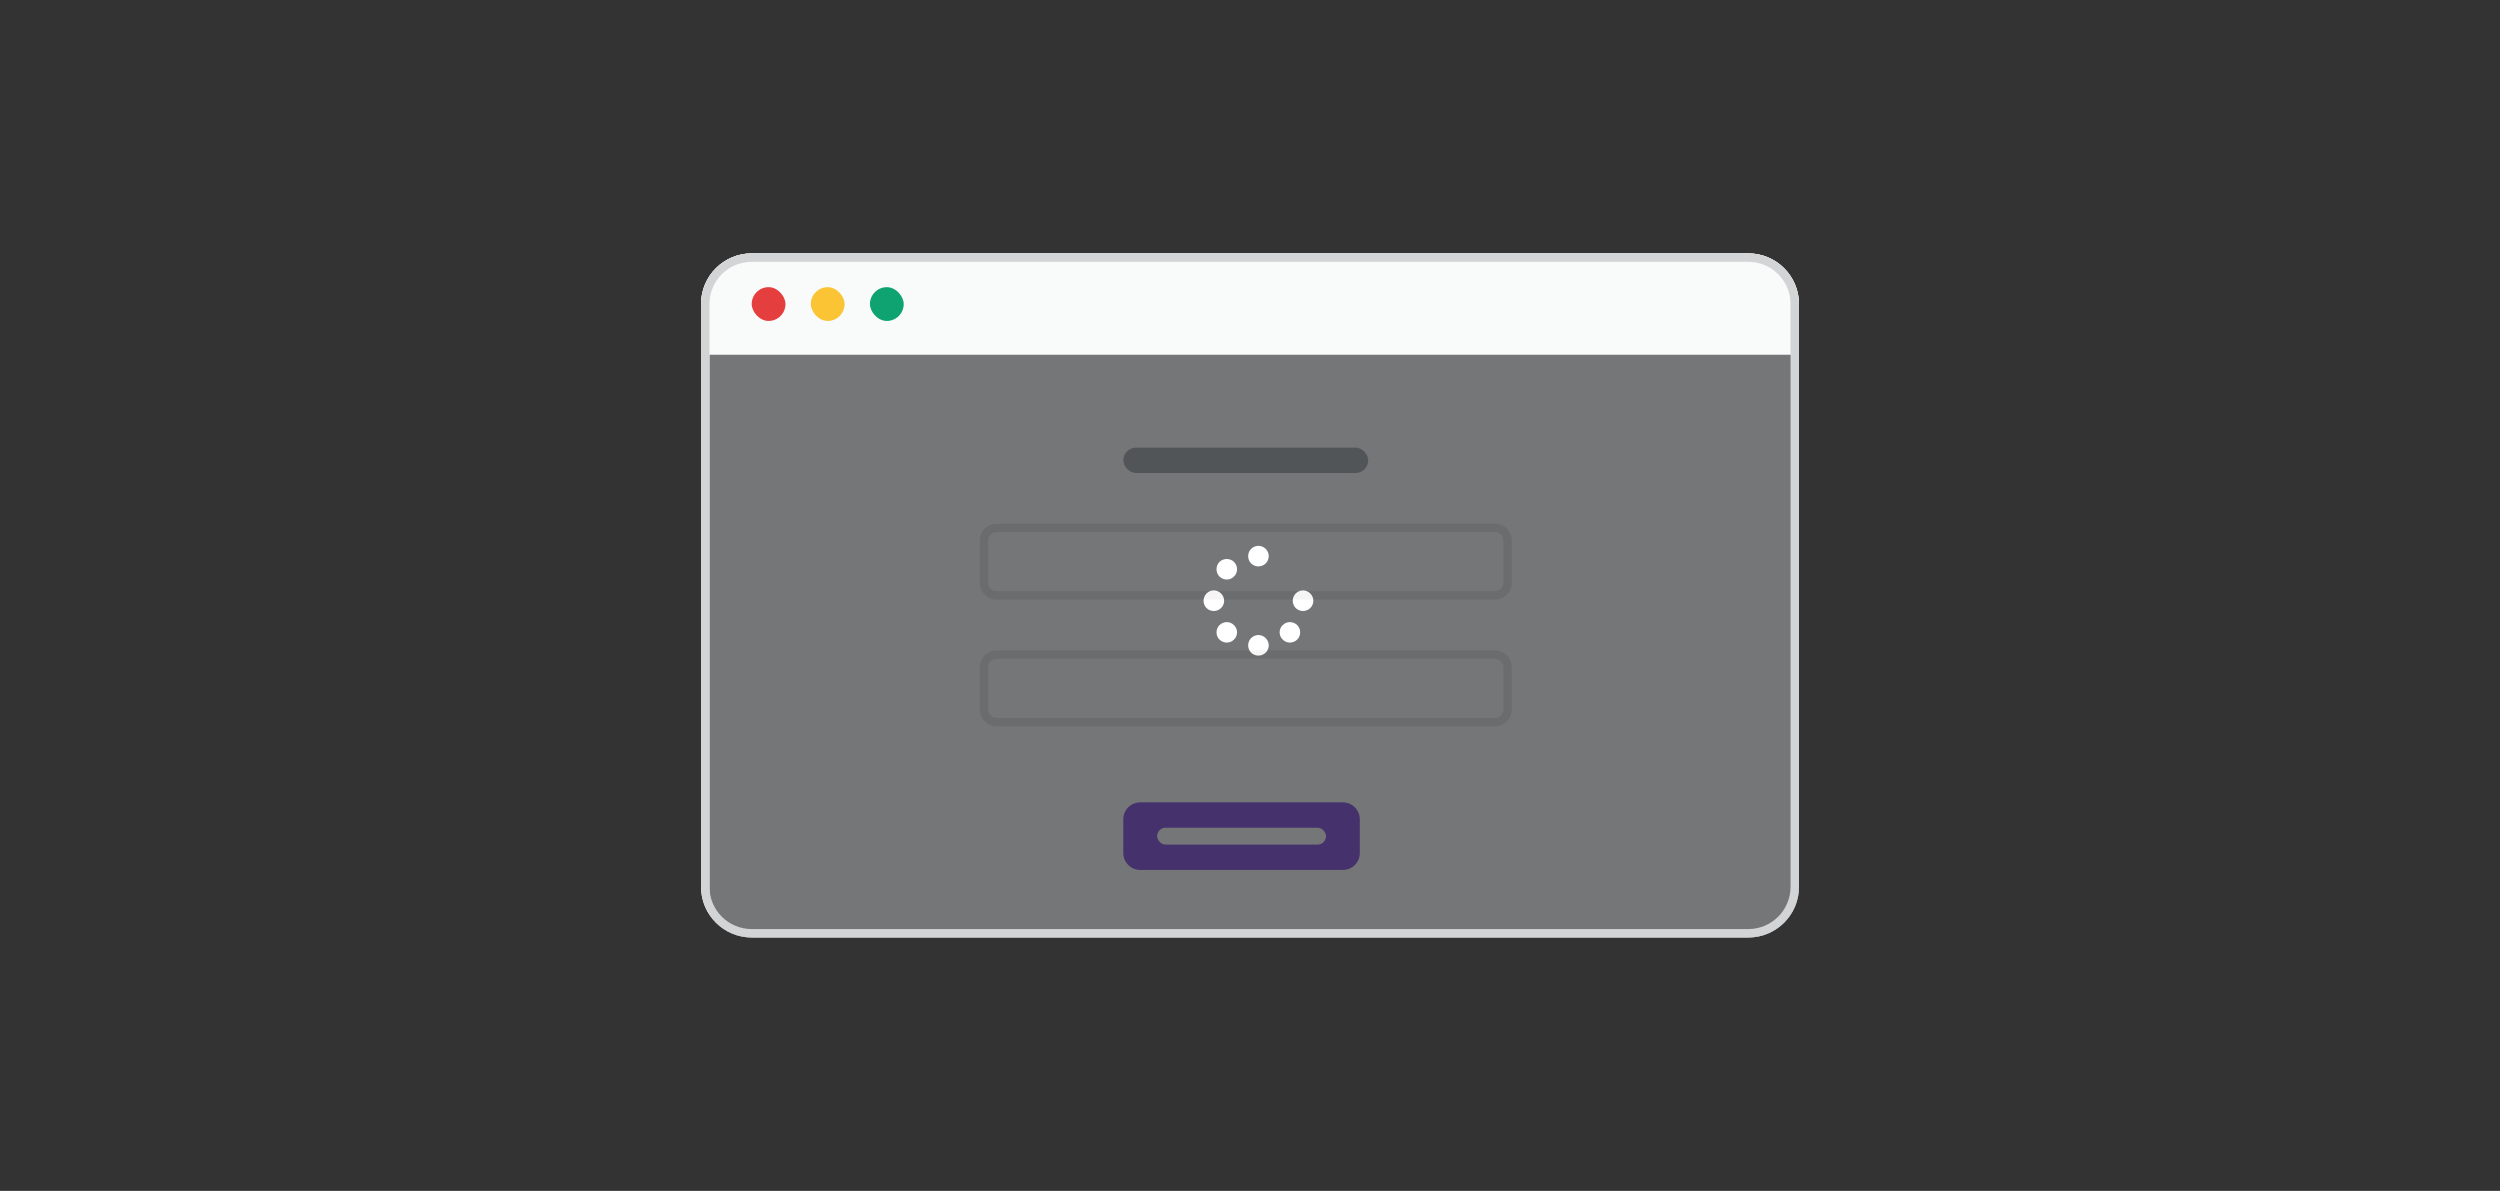 <svg width="296" height="141" viewBox="0 0 296 141" fill="none" xmlns="http://www.w3.org/2000/svg">
<rect x="0" y="0" width="296" height="141" fill="#333333" stroke="none"/>
<g clip-path="url(#clip0_99_9202)">
<path d="M83 36C83 32.686 85.686 30 89 30H207C210.314 30 213 32.686 213 36V105C213 108.314 210.314 111 207 111H89C85.686 111 83 108.314 83 105V36Z" fill="white"/>
<path d="M83 30H213V42H83V30Z" fill="#F9FAFA"/>
<rect x="89" y="34" width="4" height="4" rx="2" fill="#E53E3E"/>
<rect x="96" y="34" width="4" height="4" rx="2" fill="#FBC434"/>
<rect x="103" y="34" width="4" height="4" rx="2" fill="#0EA371"/>
<rect x="133" y="53" width="29" height="3" rx="1.5" fill="#ABADAF"/>
<path d="M116.5 64C116.5 63.172 117.172 62.5 118 62.5H177C177.828 62.5 178.5 63.172 178.5 64V69C178.5 69.828 177.828 70.5 177 70.5H118C117.172 70.5 116.5 69.828 116.5 69V64Z" fill="white"/>
<path d="M116.5 64C116.5 63.172 117.172 62.5 118 62.5H177C177.828 62.5 178.5 63.172 178.5 64V69C178.5 69.828 177.828 70.5 177 70.5H118C117.172 70.5 116.5 69.828 116.5 69V64Z" stroke="#E7E7E8"/>
<path d="M116.5 79C116.5 78.172 117.172 77.5 118 77.5H177C177.828 77.5 178.5 78.172 178.5 79V84C178.5 84.828 177.828 85.5 177 85.5H118C117.172 85.5 116.5 84.828 116.5 84V79Z" fill="white"/>
<path d="M116.5 79C116.5 78.172 117.172 77.5 118 77.5H177C177.828 77.5 178.5 78.172 178.5 79V84C178.5 84.828 177.828 85.5 177 85.5H118C117.172 85.5 116.5 84.828 116.5 84V79Z" stroke="#E7E7E8"/>
<path d="M133 97C133 95.895 133.895 95 135 95H159C160.105 95 161 95.895 161 97V101C161 102.105 160.105 103 159 103H135C133.895 103 133 102.105 133 101V97Z" fill="#8952E0"/>
<rect x="137" y="98" width="20" height="2" rx="1" fill="white"/>
<g opacity="0.6">
<rect width="131" height="71" transform="translate(84 42)" fill="#171A1D"/>
<path d="M150.219 65.844C150.219 66.529 149.66 67.062 149 67.062C148.314 67.062 147.781 66.529 147.781 65.844C147.781 65.184 148.314 64.625 149 64.625C149.66 64.625 150.219 65.184 150.219 65.844ZM150.219 76.406C150.219 77.092 149.66 77.625 149 77.625C148.314 77.625 147.781 77.092 147.781 76.406C147.781 75.746 148.314 75.188 149 75.188C149.66 75.188 150.219 75.746 150.219 76.406ZM142.5 71.125C142.5 70.465 143.033 69.906 143.719 69.906C144.379 69.906 144.938 70.465 144.938 71.125C144.938 71.811 144.379 72.344 143.719 72.344C143.033 72.344 142.5 71.811 142.5 71.125ZM155.5 71.125C155.5 71.811 154.941 72.344 154.281 72.344C153.596 72.344 153.062 71.811 153.062 71.125C153.062 70.465 153.596 69.906 154.281 69.906C154.941 69.906 155.5 70.465 155.5 71.125ZM144.379 75.721C143.922 75.264 143.922 74.477 144.379 74.019C144.861 73.537 145.648 73.537 146.105 74.019C146.588 74.477 146.588 75.264 146.105 75.721C145.648 76.203 144.861 76.203 144.379 75.721ZM146.105 68.256C145.648 68.738 144.861 68.738 144.379 68.256C143.922 67.799 143.922 67.012 144.379 66.529C144.861 66.072 145.648 66.072 146.105 66.529C146.588 67.012 146.588 67.799 146.105 68.256ZM151.869 74.019C152.326 73.537 153.113 73.537 153.596 74.019C154.053 74.477 154.053 75.264 153.596 75.721C153.113 76.203 152.326 76.203 151.869 75.721C151.387 75.264 151.387 74.477 151.869 74.019Z" fill="white"/>
</g>
</g>
<path d="M83.5 36C83.5 32.962 85.962 30.5 89 30.5H207C210.038 30.5 212.5 32.962 212.5 36V105C212.5 108.038 210.038 110.5 207 110.5H89C85.962 110.5 83.5 108.038 83.5 105V36Z" stroke="#D3D4D5"/>
<defs>
<clipPath id="clip0_99_9202">
<path d="M83 36C83 32.686 85.686 30 89 30H207C210.314 30 213 32.686 213 36V105C213 108.314 210.314 111 207 111H89C85.686 111 83 108.314 83 105V36Z" fill="white"/>
</clipPath>
</defs>
</svg>
